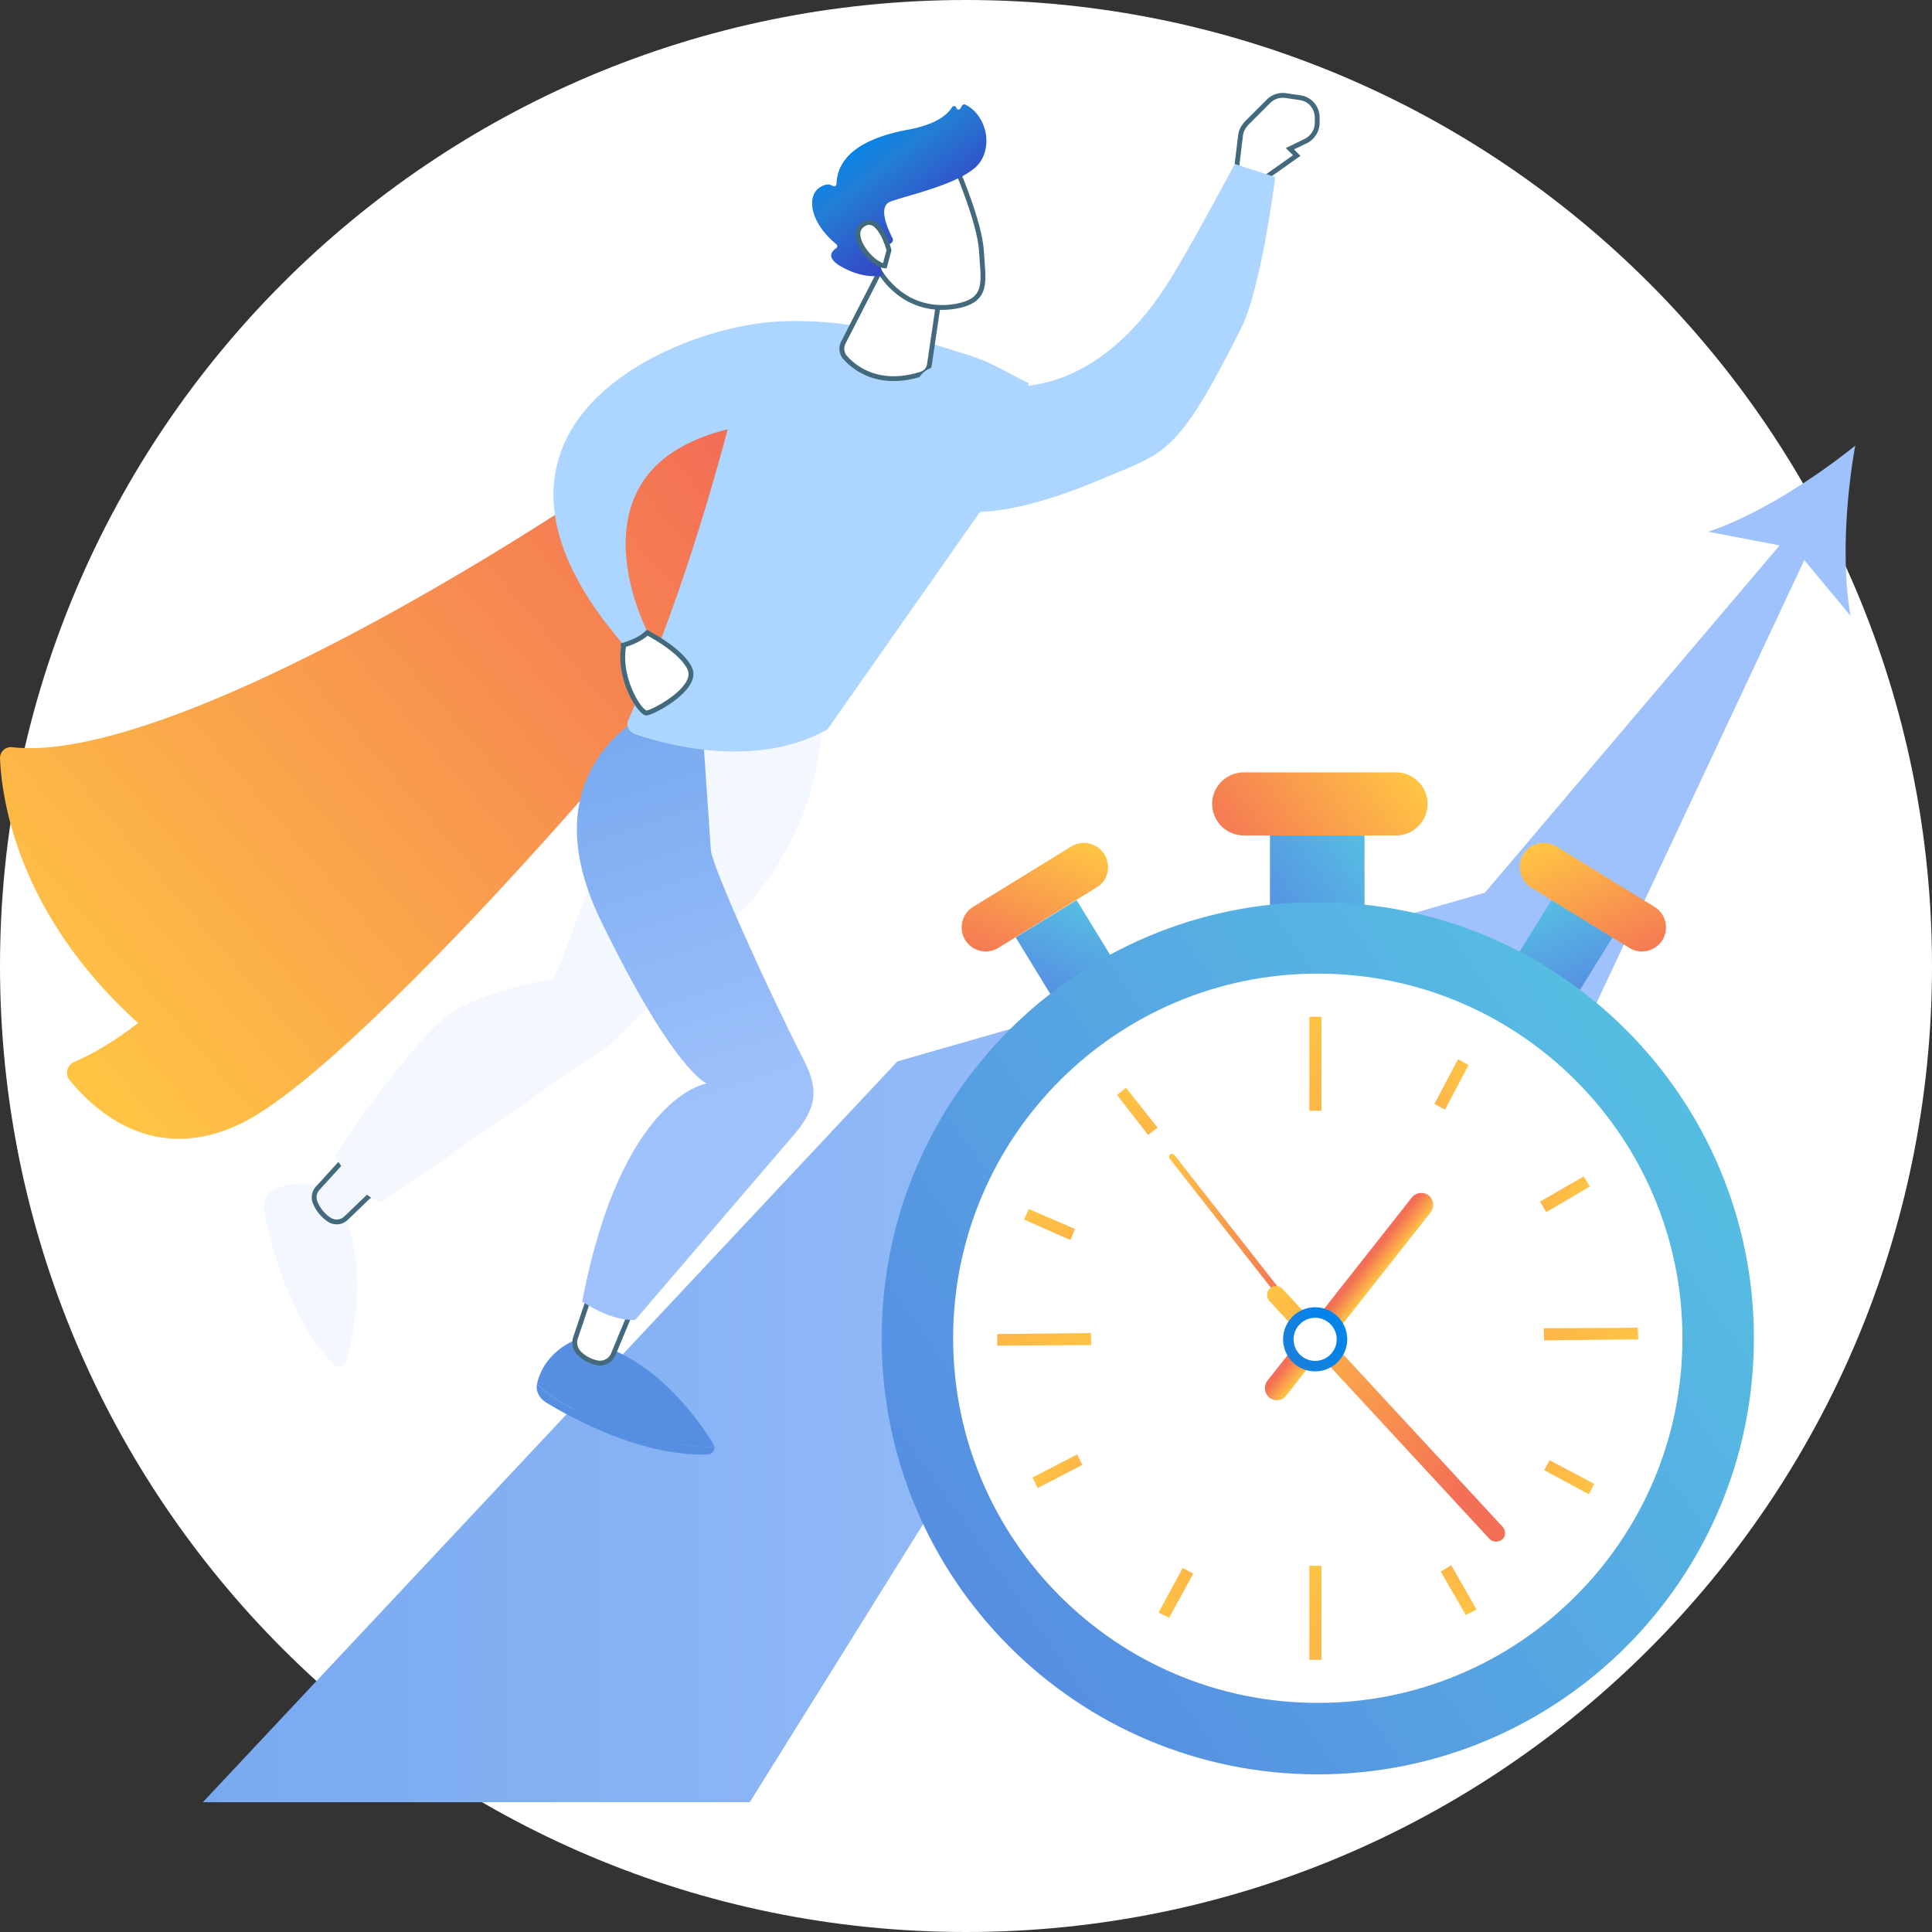 <svg width="100" height="100" fill="none" xmlns="http://www.w3.org/2000/svg"><rect width="100%" height="100%" fill="#333333" stroke="none"/><path d="M50 100c27.614 0 50-22.386 50-50S77.614 0 50 0 0 22.386 0 50s22.386 50 50 50z" fill="#fff"/><path d="M96.03 23.063c-2.122 1.713-5.14 3.644-7.615 4.46l3.698.707-15.257 17.977-30.405 8.73-35.953 38.346h28.31L53.25 70.112l28.91-17.188 11.23-23.933 2.394 2.883c-.463-2.556-.245-6.119.244-8.811z" fill="url(#paint0_linear)"/><path d="M3.835 54.963c-.354.163-.49.626-.245.925 1.142 1.414 4.215 4.46 8.784 2.312 5.847-2.72 21.594-20.887 24.993-25.674 3.4-4.786 8.023-10.796 10.906-10.715 2.883.082.897-1.142-1.278-2.04-2.176-.87-3.29-2.61-1.795-2.556 0 0-3.672-.38-8.268 3.617C32.445 24.748 9.546 39.706.598 38.672a.564.564 0 00-.598.572c.082 1.985.843 8.023 7.153 13.707 0 0-1.714 1.36-3.318 2.012z" fill="url(#paint1_linear)"/><path d="M63.91 9.492l.3-2.475c.027-.245.136-.435.3-.626l1.14-1.141a1.05 1.05 0 01.925-.299l.734.109c.517.081.87.517.87 1.033v.245c0 .408-.217.761-.57.952l-.844.408.354.353-2.502 1.768-.707-.326z" fill="#fff" stroke="#426A7C" stroke-width=".25" stroke-miterlimit="10"/><path d="M14.06 61.654c-.326.19-.462.598-.408.979.3 1.55 1.279 5.602 3.618 7.995.163.164.38.136.516 0-.598-.625-1.332-1.686-2.203-3.48-1.305-2.747-1.55-4.46-1.523-5.494z" fill="#F3F8FF"/><path d="M17.106 61.6s-1.523-.816-3.046.054c-.027 1.006.218 2.72 1.55 5.494.87 1.795 1.605 2.856 2.203 3.481a.569.569 0 00.11-.163c.434-1.523 1.359-5.793-.817-8.866z" fill="#F3F8FF"/><path d="M19.31 61.708l-1.388 1.333a.703.703 0 01-.897.081 1.975 1.975 0 01-.707-.87.703.703 0 01.136-.761l1.387-1.523c.326-.354.924-.3 1.17.108l.434.735a.744.744 0 01-.136.897z" fill="#F3F8FF" stroke="#426A7C" stroke-width=".25" stroke-miterlimit="10"/><path d="M27.794 71.635c-.081.354.11.734.463.952 1.332.816 5.004 2.828 8.376 2.692.218 0 .354-.19.354-.38-.87.027-2.149-.136-4.053-.707-2.991-.87-4.405-1.85-5.14-2.557z" fill="#568FE2"/><path d="M29.807 69.35s-1.632.571-2.012 2.285c.734.707 2.148 1.686 5.112 2.556 1.931.571 3.21.734 4.053.707a.504.504 0 00-.055-.19c-.843-1.36-3.372-4.923-7.098-5.358z" fill="#568FE2"/><path d="M32.472 68.344l-.734 1.768a.749.749 0 01-.789.435 1.814 1.814 0 01-.979-.517.776.776 0 01-.19-.761l.652-1.931c.164-.462.708-.626 1.116-.354l.68.49a.7.7 0 01.244.87z" fill="#fff" stroke="#426A7C" stroke-width=".25" stroke-miterlimit="10"/><path d="M33.288 36.906s-2.801 9.573-4.623 13.76c0 0-3.182.49-5.14 1.633-1.958 1.142-6.201 7.506-6.201 7.506s1.115 2.094 2.448 2.42l12.048-8.349 6.39-6.527a15.374 15.374 0 004.352-9.763l-9.274-.68z" fill="#F3F8FF"/><path d="M36.307 36.878l-2.747.027s-6.282 2.856-2.475 10.715c3.807 7.86 5.494 8.458 5.494 8.458s-4.406.653-6.446 11.287c0 0 1.469 1.033 2.747.952l8.322-9.71c1.088-1.332 1.17-2.257.38-3.78-1.713-3.345-4.623-9.736-4.786-10.796l-.49-7.153z" fill="url(#paint2_linear)"/><path d="M38.156 22.056l2.312-.489-2.312.49z" fill="url(#paint3_linear)"/><path d="M40.223 16.645c-2.53.136-6.5 1.332-9.083 3.698-2.965 2.72-4.053 7.017 1.114 13 .626-.163 1.007-.408 1.252-.653-.544-1.115-2.503-5.792.543-8.675.816-.762 1.986-1.387 3.617-1.795-1.414 5.303-3.1 10.362-5.14 15.04-.136.299.028.625.327.734 1.577.544 6.255 1.849 9.98-.245l8.296-11.83a10.253 10.253 0 001.713-4.27l.408-1.822c-.653-.272-1.714-.98-2.937-1.387-3.4-1.088-6.419-1.986-10.09-1.795z" fill="#ACD5FF"/><path d="M35.709 34.62c-.354-.788-1.605-1.55-2.176-1.849 0 0 0-.027-.027-.027-.245.245-.626.462-1.251.653 0 .027.027.027.027.054-.272 1.496.653 3.21 1.142 3.454.245.055 2.747-1.25 2.285-2.284zm10.116-21.13l-2.175 4.242a.7.7 0 00.108.789c.517.57 1.768 1.523 3.917.843a.611.611 0 00.435-.517l.57-3.862-2.855-1.496z" fill="#fff" stroke="#426A7C" stroke-width=".25" stroke-miterlimit="10"/><path d="M49.443 8.567s1.278 2.91 1.36 4.46c.08 1.523.407 2.53-1.36 2.829-1.768.299-3.264-.571-4.08-2.094 0 0-1.278-2.34-.979-3.318.3-.98 5.059-1.877 5.059-1.877z" fill="#fff" stroke="#426A7C" stroke-width=".25" stroke-miterlimit="10"/><path d="M45.961 12.674l.11-.055c.135-.054.19-.217.108-.326-.245-.49-.734-1.577-.109-1.85.816-.326 4.025-.979 4.705-2.12.653-1.089.082-2.503-.816-2.91a.13.13 0 00-.163.054l-.081.136c-.055.108-.19.081-.218-.028-.027-.108-.163-.108-.218-.027-.217.354-.788.898-2.311 1.17-2.176.408-3.617 1.278-3.672 2.8 0 .11-.109.137-.19.11-.163-.11-.408-.136-.762.136-.598.516-.353 1.822.952 2.882a.131.131 0 010 .19c-.245.164-.598.518.327 1.007.951.517 1.659.462 1.93.435.082 0 .11-.081.11-.136l-.3-1.332c-.027-.082.027-.136.109-.136h.49z" fill="url(#paint4_linear)"/><path d="M46.016 12.945s-.49-1.876-1.333-1.332c-.843.516.435 2.094 1.115 2.148l.218-.816z" fill="#fff" stroke="#426A7C" stroke-width=".25" stroke-miterlimit="10"/><path d="M48.246 25.864c1.713 1.36 5.548.3 8.757-1.06 3.318-1.415 3.889-1.143 7.234-7.806 1.06-2.121 1.768-7.832 1.768-7.832l-2.094-.68s-2.53 4.76-3.59 6.364c-3.4 5.221-7.833 6.037-10.906 4.406-3.154-1.687-2.747 5.357-1.17 6.608z" fill="#ACD5FF"/><path d="M78.352 49.742l3.155 1.93 1.958-3.154-3.155-1.93-1.958 3.154z" fill="url(#paint5_linear)"/><path d="M79.25 45.934l5.085 3.128c.571.353 1.333.19 1.713-.408a1.248 1.248 0 00-.408-1.714l-5.085-3.127a1.248 1.248 0 00-1.714.408 1.26 1.26 0 00.408 1.713z" fill="url(#paint6_linear)"/><path d="M57.656 49.742l-3.155 1.93-1.931-3.154 3.155-1.93 1.93 3.154z" fill="url(#paint7_linear)"/><path d="M56.758 45.934l-5.086 3.128a1.248 1.248 0 01-1.713-.408 1.248 1.248 0 01.408-1.714l5.086-3.127a1.248 1.248 0 011.713.408c.354.598.19 1.36-.408 1.713z" fill="url(#paint8_linear)"/><path d="M70.628 43.242h-4.895v4.895h4.895v-4.895z" fill="url(#paint9_linear)"/><path d="M68.208 91.841c12.466 0 22.573-10.106 22.573-22.573 0-12.466-10.107-22.572-22.573-22.572-12.467 0-22.573 10.106-22.573 22.572 0 12.467 10.106 22.573 22.573 22.573z" fill="url(#paint10_linear)"/><path d="M68.208 88.142c10.424 0 18.874-8.45 18.874-18.874s-8.45-18.874-18.874-18.874-18.874 8.45-18.874 18.874 8.45 18.874 18.874 18.874z" fill="#fff"/><path d="M68.398 52.625h-.626v4.868h.626v-4.868z" fill="url(#paint11_linear)"/><path d="M68.398 81.045h-.626v4.868h.626v-4.868z" fill="url(#paint12_linear)"/><path d="M79.93 69.377l-.028-.625 4.868-.027.027.598-4.868.055z" fill="url(#paint13_linear)"/><path d="M51.618 69.65v-.599l4.841-.054.027.625-4.868.027z" fill="url(#paint14_linear)"/><path d="M68.072 69.487c-.055 0-.082-.027-.109-.055l-7.424-9.464c-.055-.054-.028-.163.027-.218.054-.054.163-.027.217.028l7.425 9.464c.054.054.027.163-.027.218-.055 0-.082.027-.11.027z" fill="url(#paint15_linear)"/><path d="M66.086 72.478a.65.65 0 01-.38-.136.638.638 0 01-.11-.87l7.48-9.492a.638.638 0 01.87-.108c.272.217.3.598.109.87l-7.48 9.491a.618.618 0 01-.489.245z" fill="url(#paint16_linear)"/><path d="M77.427 79.794a.45.45 0 01-.326-.136l-11.395-12.32c-.164-.19-.164-.49.027-.652.19-.164.49-.164.652.027l11.396 12.32c.163.19.163.49-.028.652a.583.583 0 01-.326.11z" fill="url(#paint17_linear)"/><path d="M68.072 70.982a1.659 1.659 0 100-3.318 1.659 1.659 0 000 3.318z" fill="url(#paint18_linear)"/><path d="M68.072 70.439a1.115 1.115 0 100-2.23 1.115 1.115 0 000 2.23z" fill="#fff"/><path d="M74.79 57.438l-.545-.299 1.224-2.312.544.3-1.224 2.311z" fill="url(#paint19_linear)"/><path d="M80.038 62.742l-.326-.544 2.257-1.305.326.516-2.257 1.333z" fill="url(#paint20_linear)"/><path d="M79.93 76.095l.271-.516 2.312 1.223-.272.544-2.312-1.25z" fill="url(#paint21_linear)"/><path d="M74.572 81.344l.543-.326 1.306 2.284-.544.3-1.305-2.258z" fill="url(#paint22_linear)"/><path d="M61.218 81.153l.544.3-1.25 2.284-.545-.272 1.251-2.312z" fill="url(#paint23_linear)"/><path d="M55.752 75.28l.272.543-2.312 1.197-.272-.544 2.312-1.197z" fill="url(#paint24_linear)"/><path d="M55.643 63.612l-.245.571-2.393-1.06.245-.544 2.393 1.033z" fill="url(#paint25_linear)"/><path d="M59.913 58.363l-.49.381-1.604-2.067.462-.38 1.632 2.066z" fill="url(#paint26_linear)"/><path d="M72.26 43.242h-7.887a1.637 1.637 0 01-1.632-1.632c0-.897.735-1.632 1.632-1.632h7.887c.897 0 1.632.735 1.632 1.632 0 .898-.735 1.632-1.632 1.632z" fill="url(#paint27_linear)"/><defs><linearGradient id="paint0_linear" x1="10.502" y1="58.169" x2="96.021" y2="58.169" gradientUnits="userSpaceOnUse"><stop stop-color="#78A9EF"/><stop offset=".708" stop-color="#9FC2FC"/></linearGradient><linearGradient id="paint1_linear" x1="1.896" y1="52.579" x2="44.214" y2="16.322" gradientUnits="userSpaceOnUse"><stop stop-color="#FFC444"/><stop offset=".829" stop-color="#F36F56"/></linearGradient><linearGradient id="paint2_linear" x1="28.742" y1="38.518" x2="37.988" y2="66.662" gradientUnits="userSpaceOnUse"><stop stop-color="#78A9EF"/><stop offset=".708" stop-color="#9FC2FC"/></linearGradient><linearGradient id="paint3_linear" x1="38.151" y1="21.811" x2="40.456" y2="21.811" gradientUnits="userSpaceOnUse"><stop stop-color="#53D8FF"/><stop offset="1" stop-color="#3840F7"/></linearGradient><linearGradient id="paint4_linear" x1="44.587" y1="6.745" x2="51.349" y2="15.451" gradientUnits="userSpaceOnUse"><stop stop-color="#0084ED"/><stop offset=".205" stop-color="#237ED3"/><stop offset=".491" stop-color="#3152C9"/><stop offset=".767" stop-color="#3937C3"/><stop offset=".967" stop-color="#3C2DC1"/></linearGradient><linearGradient id="paint5_linear" x1="79.941" y1="46.837" x2="82.709" y2="53.285" gradientUnits="userSpaceOnUse"><stop stop-color="#56BDE2"/><stop offset=".709" stop-color="#568FE2"/></linearGradient><linearGradient id="paint6_linear" x1="81.059" y1="43.184" x2="85.003" y2="52.372" gradientUnits="userSpaceOnUse"><stop stop-color="#FFC444"/><stop offset=".829" stop-color="#F36F56"/></linearGradient><linearGradient id="paint7_linear" x1="56.084" y1="46.855" x2="53.316" y2="53.303" gradientUnits="userSpaceOnUse"><stop stop-color="#56BDE2"/><stop offset=".709" stop-color="#568FE2"/></linearGradient><linearGradient id="paint8_linear" x1="54.966" y1="43.202" x2="51.022" y2="52.39" gradientUnits="userSpaceOnUse"><stop stop-color="#FFC444"/><stop offset=".829" stop-color="#F36F56"/></linearGradient><linearGradient id="paint9_linear" x1="70.858" y1="43.804" x2="63.274" y2="49.131" gradientUnits="userSpaceOnUse"><stop stop-color="#56BDE2"/><stop offset=".709" stop-color="#568FE2"/></linearGradient><linearGradient id="paint10_linear" x1="85.968" y1="56.778" x2="35.76" y2="92.046" gradientUnits="userSpaceOnUse"><stop stop-color="#56BDE2"/><stop offset=".709" stop-color="#568FE2"/></linearGradient><linearGradient id="paint11_linear" x1="69.387" y1="54.135" x2="51.669" y2="66.58" gradientUnits="userSpaceOnUse"><stop stop-color="#FFC444"/><stop offset=".829" stop-color="#F36F56"/></linearGradient><linearGradient id="paint12_linear" x1="69.387" y1="82.565" x2="51.669" y2="95.01" gradientUnits="userSpaceOnUse"><stop stop-color="#FFC444"/><stop offset=".829" stop-color="#F36F56"/></linearGradient><linearGradient id="paint13_linear" x1="83.274" y1="70.335" x2="70.647" y2="52.747" gradientUnits="userSpaceOnUse"><stop stop-color="#FFC444"/><stop offset=".829" stop-color="#F36F56"/></linearGradient><linearGradient id="paint14_linear" x1="54.968" y1="70.616" x2="42.342" y2="53.028" gradientUnits="userSpaceOnUse"><stop stop-color="#FFC444"/><stop offset=".829" stop-color="#F36F56"/></linearGradient><linearGradient id="paint15_linear" x1="59.025" y1="61.849" x2="68.672" y2="68.732" gradientUnits="userSpaceOnUse"><stop stop-color="#FFC444"/><stop offset=".829" stop-color="#F36F56"/></linearGradient><linearGradient id="paint16_linear" x1="70.313" y1="67.496" x2="69.351" y2="66.737" gradientUnits="userSpaceOnUse"><stop stop-color="#FFC444"/><stop offset=".829" stop-color="#F36F56"/></linearGradient><linearGradient id="paint17_linear" x1="65.375" y1="67.027" x2="78.007" y2="79.408" gradientUnits="userSpaceOnUse"><stop stop-color="#FFC444"/><stop offset=".829" stop-color="#F36F56"/></linearGradient><linearGradient id="paint18_linear" x1="69.362" y1="68.412" x2="51.569" y2="80.91" gradientUnits="userSpaceOnUse"><stop stop-color="#0084ED"/><stop offset=".205" stop-color="#237ED3"/><stop offset=".491" stop-color="#3152C9"/><stop offset=".767" stop-color="#3937C3"/><stop offset=".967" stop-color="#3C2DC1"/></linearGradient><linearGradient id="paint19_linear" x1="76.091" y1="56.019" x2="63.006" y2="57.625" gradientUnits="userSpaceOnUse"><stop stop-color="#FFC444"/><stop offset=".829" stop-color="#F36F56"/></linearGradient><linearGradient id="paint20_linear" x1="81.881" y1="62.217" x2="69.901" y2="56.716" gradientUnits="userSpaceOnUse"><stop stop-color="#FFC444"/><stop offset=".829" stop-color="#F36F56"/></linearGradient><linearGradient id="paint21_linear" x1="81.334" y1="77.415" x2="79.781" y2="64.324" gradientUnits="userSpaceOnUse"><stop stop-color="#FFC444"/><stop offset=".829" stop-color="#F36F56"/></linearGradient><linearGradient id="paint22_linear" x1="75.092" y1="83.191" x2="80.66" y2="71.242" gradientUnits="userSpaceOnUse"><stop stop-color="#FFC444"/><stop offset=".829" stop-color="#F36F56"/></linearGradient><linearGradient id="paint23_linear" x1="59.898" y1="82.558" x2="72.998" y2="81.078" gradientUnits="userSpaceOnUse"><stop stop-color="#FFC444"/><stop offset=".829" stop-color="#F36F56"/></linearGradient><linearGradient id="paint24_linear" x1="53.877" y1="75.694" x2="65.547" y2="81.825" gradientUnits="userSpaceOnUse"><stop stop-color="#FFC444"/><stop offset=".829" stop-color="#F36F56"/></linearGradient><linearGradient id="paint25_linear" x1="54.131" y1="62.424" x2="56.815" y2="75.331" gradientUnits="userSpaceOnUse"><stop stop-color="#FFC444"/><stop offset=".829" stop-color="#F36F56"/></linearGradient><linearGradient id="paint26_linear" x1="59.136" y1="56.599" x2="55.313" y2="69.215" gradientUnits="userSpaceOnUse"><stop stop-color="#FFC444"/><stop offset=".829" stop-color="#F36F56"/></linearGradient><linearGradient id="paint27_linear" x1="72.135" y1="38.923" x2="61.328" y2="46.514" gradientUnits="userSpaceOnUse"><stop stop-color="#FFC444"/><stop offset=".829" stop-color="#F36F56"/></linearGradient></defs></svg>